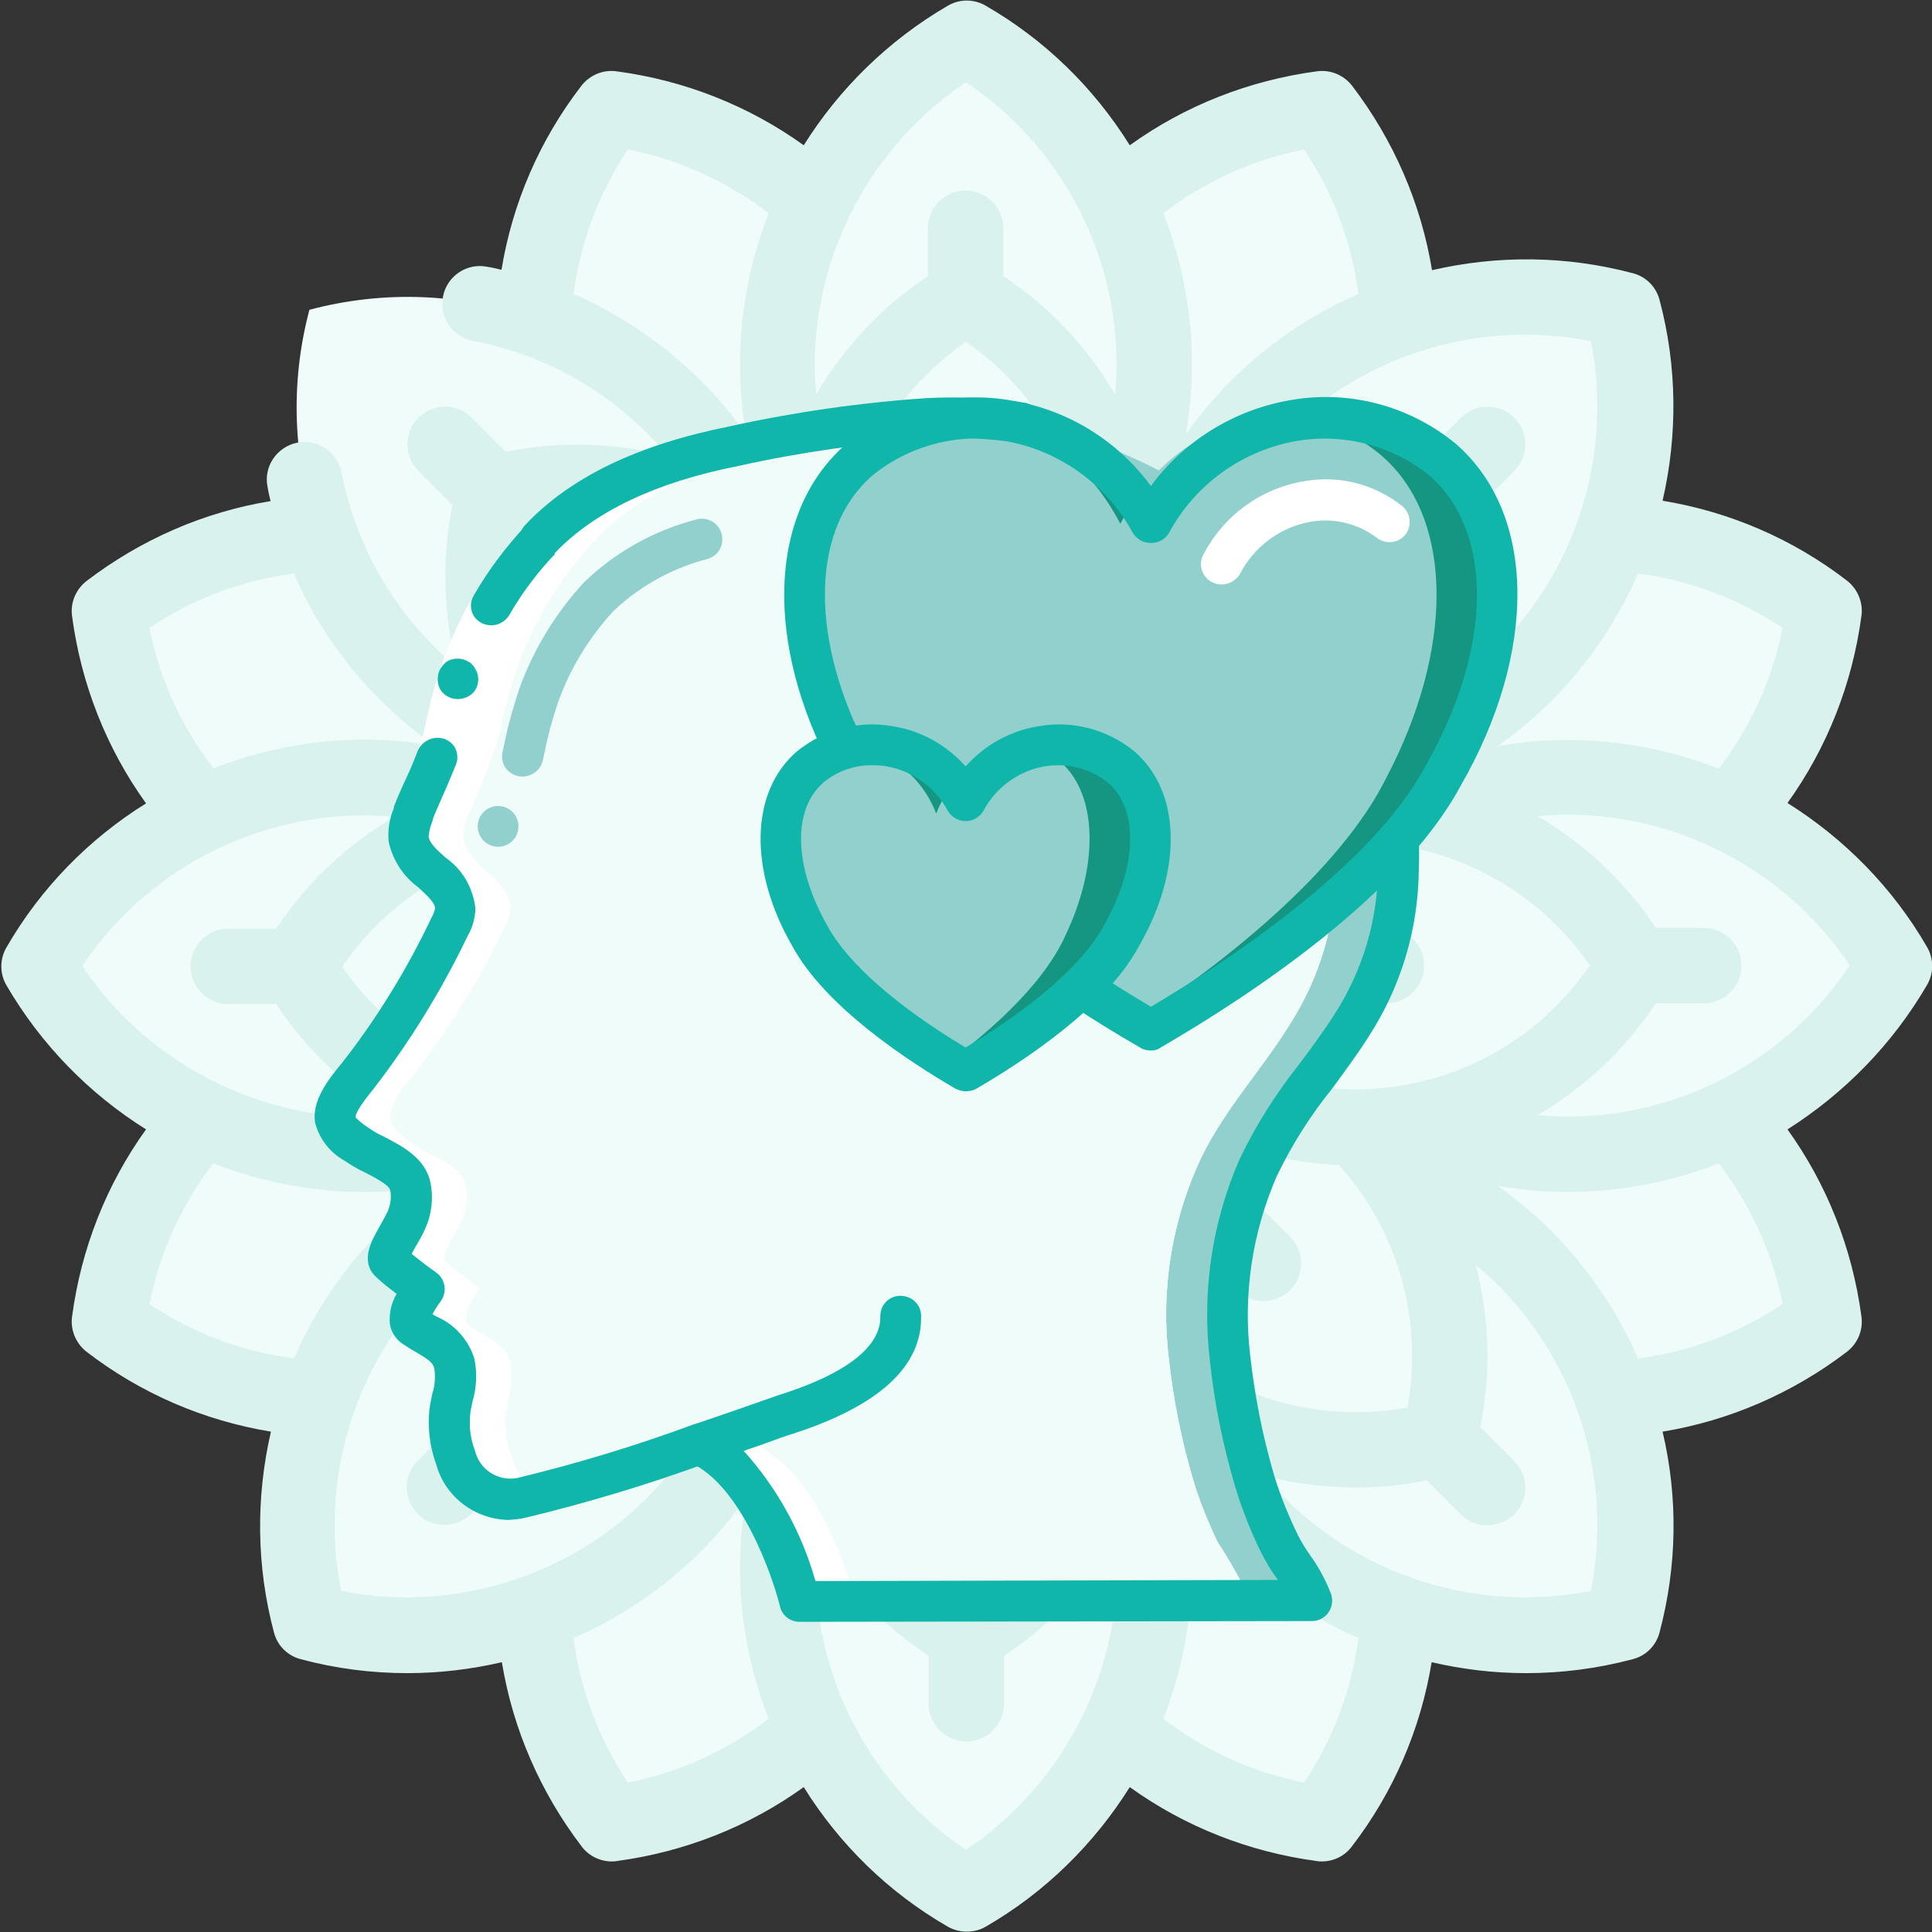 <?xml version="1.0" encoding="utf-8"?>
<!-- Generator: Adobe Illustrator 26.0.0, SVG Export Plug-In . SVG Version: 6.00 Build 0)  -->
<svg version="1.1" id="Layer_1" xmlns:svgjs="http://svgjs.com/svgjs"
	 xmlns="http://www.w3.org/2000/svg" xmlns:xlink="http://www.w3.org/1999/xlink" x="0px" y="0px" viewBox="0 0 512 512"
	 style="enable-background:new 0 0 512 512;" xml:space="preserve">
<rect x="0" y="0" width="512" height="512" fill="#333333" stroke="none"/>
<style type="text/css">
	.st0{fill:#F0FCFA;}
	.st1{fill:#DAF2EE;}
	.st2{fill:#91D0CC;}
	.st3{fill:#FFFFFF;}
	.st4{fill-rule:evenodd;clip-rule:evenodd;fill:#149683;}
	.st5{fill-rule:evenodd;clip-rule:evenodd;fill:#91D0CC;}
	.st6{fill:#11B6AB;}
</style>
<g>
	<path class="st0" d="M256,78.8c21.2,12.3,36.7,33.4,41.3,58.4c5.5-12.4,8.6-26.2,8.6-40.7c0-15.4-3.5-29.9-9.7-43
		C287.5,35.3,273.4,20.1,256,10c-17.4,10.1-31.5,25.3-40.3,43.6c-6.2,13-9.7,27.6-9.7,43c0,14.5,3.1,28.2,8.6,40.7
		C219.3,112.2,234.8,91.1,256,78.8L256,78.8z"/>
	<path class="st0" d="M297.3,137.2c-4.6-25-20.1-46.1-41.3-58.4c-21.2,12.3-36.7,33.4-41.3,58.4c-0.9,5.1-1.4,10.3-1.4,15.6v0
		c0,13.6,3.2,26.4,8.8,37.8c10.2-5.3,21.7-8.3,34-8.3c12.3,0,23.8,3,34,8.3c5.6-11.4,8.8-24.2,8.8-37.8c0,0,0,0,0,0
		C298.7,147.5,298.3,142.3,297.3,137.2L297.3,137.2z"/>
	<path class="st0" d="M206.1,96.5c0-15.4,3.5-29.9,9.7-43c-15-13.5-33.9-22.2-53.9-24.9c-12.3,16-19.5,35.4-20.5,55.7
		c13.6,4.8,26.3,12.7,37.2,23.5c10.2,10.2,17.8,22.2,22.7,34.9c4.2,2.9,8.3,6.3,12.1,10c0-5.3,0.5-10.6,1.4-15.6
		C209.1,124.8,206.1,111,206.1,96.5L206.1,96.5z"/>
	<path class="st0" d="M201.2,142.8c-20.9-14.4-46.8-18.4-70.5-12.1c-6.3,23.7-2.3,49.6,12.1,70.5c2.9,4.2,6.3,8.3,10,12.1h0
		c13.6,0,26.4,3.2,37.8,8.8c7-13.4,18-24.5,31.4-31.4c-5.6-11.4-8.8-24.2-8.8-37.8c0,0,0,0,0,0C209.5,149,205.4,145.7,201.2,142.8
		L201.2,142.8z"/>
	<path class="st0" d="M130.7,130.7c23.7-6.3,49.6-2.3,70.5,12.1c-4.9-12.7-12.4-24.6-22.7-34.9c-10.9-10.9-23.6-18.7-37.2-23.5
		c-19.1-6.8-39.8-7.5-59.3-2.3c-5.2,19.5-4.4,40.2,2.3,59.3c4.8,13.6,12.7,26.3,23.5,37.2c10.2,10.2,22.2,17.8,34.9,22.7
		C128.4,180.3,124.4,154.4,130.7,130.7L130.7,130.7z"/>
	<path class="st0" d="M107.9,178.6c-10.9-10.9-18.7-23.6-23.5-37.2c-20.2,1.1-39.7,8.3-55.7,20.5c2.6,20,11.3,38.8,24.9,53.9
		c13-6.2,27.6-9.7,42.9-9.7c14.5,0,28.2,3.1,40.7,8.6c5.1-0.9,10.3-1.4,15.6-1.4c-3.8-3.8-7.1-7.8-10-12.1
		C130.1,196.3,118.2,188.8,107.9,178.6z"/>
	<path class="st0" d="M78.8,256c12.3-21.2,33.4-36.7,58.4-41.3c-12.4-5.5-26.2-8.6-40.7-8.6c-15.4,0-29.9,3.5-42.9,9.7
		C35.3,224.5,20.1,238.6,10,256c10.1,17.4,25.3,31.5,43.6,40.3c13,6.2,27.6,9.7,42.9,9.7c14.5,0,28.2-3.1,40.7-8.6
		C112.2,292.7,91.1,277.2,78.8,256L78.8,256z"/>
	<path class="st0" d="M137.2,214.7c-25,4.6-46.1,20.1-58.4,41.3c12.3,21.2,33.4,36.7,58.4,41.3c5.1,0.9,10.3,1.4,15.6,1.4h0
		c13.6,0,26.4-3.2,37.8-8.8c-5.3-10.2-8.3-21.7-8.3-34c0-12.3,3-23.8,8.3-34c-11.4-5.6-24.2-8.8-37.8-8.8c0,0,0,0,0,0
		C147.5,213.3,142.3,213.7,137.2,214.7L137.2,214.7z"/>
	<path class="st0" d="M96.5,305.9c-15.4,0-29.9-3.5-42.9-9.7c-13.5,15-22.2,33.9-24.9,53.9c16,12.3,35.4,19.5,55.7,20.5
		c4.8-13.6,12.7-26.3,23.5-37.2c10.2-10.2,22.2-17.8,34.9-22.7c2.9-4.2,6.3-8.3,10-12.1c-5.3,0-10.6-0.5-15.6-1.4
		C124.8,302.9,111,305.9,96.5,305.9L96.5,305.9z"/>
	<path class="st0" d="M142.8,310.8c-14.4,20.9-18.4,46.8-12.1,70.5c23.7,6.3,49.6,2.3,70.5-12.1c4.2-2.9,8.3-6.3,12.1-10
		c0,0,0,0,0,0c0-13.6,3.2-26.4,8.8-37.8c-13.4-7-24.4-18-31.4-31.4c-11.4,5.6-24.2,8.8-37.8,8.8c0,0,0,0,0,0
		C149,302.5,145.7,306.6,142.8,310.8L142.8,310.8z"/>
	<path class="st0" d="M130.7,381.3c-6.3-23.7-2.3-49.6,12.1-70.5c-12.7,4.9-24.6,12.4-34.9,22.7c-10.9,10.9-18.7,23.6-23.5,37.2
		c-6.8,19.1-7.5,39.8-2.3,59.3c19.5,5.2,40.2,4.4,59.3-2.3c13.6-4.8,26.3-12.7,37.2-23.5c10.2-10.2,17.8-22.2,22.7-34.9
		C180.3,383.6,154.4,387.6,130.7,381.3z"/>
	<path class="st0" d="M178.6,404.1c-10.9,10.9-23.6,18.7-37.2,23.5c1.1,20.2,8.3,39.7,20.5,55.7c20-2.6,38.8-11.3,53.9-24.9
		c-6.2-13-9.7-27.6-9.7-43c0-14.5,3.1-28.2,8.6-40.7c-0.9-5.1-1.4-10.3-1.4-15.6c-3.8,3.8-7.8,7.1-12.1,10
		C196.3,381.9,188.8,393.8,178.6,404.1L178.6,404.1L178.6,404.1z"/>
	<path class="st0" d="M256,433.2c-21.2-12.3-36.7-33.4-41.3-58.4c-5.5,12.4-8.6,26.2-8.6,40.7c0,15.4,3.5,29.9,9.7,43
		c8.7,18.3,22.8,33.5,40.3,43.6c17.4-10.1,31.5-25.3,40.3-43.6c6.2-13,9.7-27.6,9.7-43c0-14.5-3.1-28.2-8.6-40.7
		C292.7,399.8,277.2,420.9,256,433.2L256,433.2z"/>
	<path class="st0" d="M214.7,374.8c4.6,25,20.1,46.1,41.3,58.4c21.2-12.3,36.7-33.4,41.3-58.4c0.9-5.1,1.4-10.3,1.4-15.6
		c0,0,0,0,0,0c0-13.6-3.2-26.4-8.8-37.8c-10.2,5.3-21.7,8.3-34,8.3c-12.3,0-23.8-3-34-8.3c-5.6,11.4-8.8,24.2-8.8,37.8v0
		C213.3,364.5,213.7,369.7,214.7,374.8L214.7,374.8z"/>
	<path class="st0" d="M305.9,415.5c0,15.4-3.5,29.9-9.7,43c15,13.5,33.9,22.2,53.9,24.9c12.3-16,19.5-35.4,20.5-55.7
		c-13.6-4.8-26.3-12.7-37.2-23.5c-10.2-10.2-17.8-22.2-22.7-34.9c-4.2-2.9-8.3-6.3-12.1-10c0,5.3-0.5,10.6-1.4,15.6
		C302.9,387.2,305.9,401,305.9,415.5L305.9,415.5z"/>
	<path class="st0" d="M310.8,369.2c20.9,14.4,46.8,18.4,70.5,12.1c6.3-23.7,2.3-49.6-12.1-70.5c-2.9-4.2-6.3-8.3-10-12.1
		c0,0,0,0,0,0c-13.6,0-26.4-3.2-37.8-8.8c-7,13.4-18,24.5-31.4,31.4c5.6,11.4,8.8,24.2,8.8,37.8v0
		C302.5,363,306.6,366.3,310.8,369.2L310.8,369.2z"/>
	<path class="st0" d="M381.3,381.3c-23.7,6.3-49.6,2.3-70.5-12.1c4.9,12.7,12.4,24.6,22.7,34.9c10.9,10.9,23.6,18.7,37.2,23.5
		c19.1,6.8,39.8,7.5,59.3,2.3c5.2-19.5,4.4-40.2-2.3-59.3c-4.8-13.6-12.7-26.3-23.5-37.2c-10.2-10.2-22.2-17.8-34.9-22.7
		C383.6,331.7,387.6,357.6,381.3,381.3L381.3,381.3z"/>
	<path class="st0" d="M404.1,333.4c10.9,10.9,18.7,23.6,23.5,37.2c20.2-1.1,39.7-8.3,55.7-20.5c-2.6-20-11.3-38.8-24.9-53.9
		c-13,6.2-27.6,9.7-43,9.7c-14.5,0-28.2-3.1-40.7-8.6c-5.1,0.9-10.3,1.4-15.6,1.4c3.8,3.8,7.1,7.8,10,12.1
		C381.9,315.7,393.8,323.2,404.1,333.4L404.1,333.4z"/>
	<path class="st0" d="M433.2,256c-12.3,21.2-33.4,36.7-58.4,41.3c12.4,5.5,26.2,8.6,40.7,8.6c15.4,0,29.9-3.5,43-9.7
		c18.3-8.7,33.5-22.8,43.6-40.3c-10.1-17.4-25.3-31.5-43.6-40.3c-13-6.2-27.6-9.7-43-9.7c-14.5,0-28.2,3.1-40.7,8.6
		C399.8,219.3,420.9,234.8,433.2,256L433.2,256z"/>
	<path class="st0" d="M374.8,297.3c25-4.6,46.1-20.1,58.4-41.3c-12.3-21.2-33.4-36.7-58.4-41.3c-5.1-0.9-10.3-1.4-15.6-1.4
		c0,0,0,0,0,0c-13.6,0-26.4,3.2-37.8,8.8c5.3,10.2,8.3,21.7,8.3,34c0,12.3-3,23.8-8.3,34c11.4,5.6,24.2,8.8,37.8,8.8h0
		C364.5,298.7,369.7,298.3,374.8,297.3L374.8,297.3z"/>
	<path class="st0" d="M415.5,206.1c15.4,0,29.9,3.5,43,9.7c13.5-15,22.2-33.9,24.9-53.9c-16-12.3-35.4-19.5-55.7-20.5
		c-4.8,13.6-12.7,26.3-23.5,37.2c-10.2,10.2-22.2,17.8-34.9,22.7c-2.9,4.2-6.3,8.3-10,12.1c5.3,0,10.6,0.5,15.6,1.4
		C387.2,209.1,401,206.1,415.5,206.1L415.5,206.1z"/>
	<path class="st0" d="M369.2,201.2c14.4-20.9,18.4-46.8,12.1-70.5c-23.7-6.3-49.6-2.3-70.5,12.1c-4.2,2.9-8.3,6.3-12.1,10v0
		c0,13.6-3.2,26.4-8.8,37.8c13.4,7,24.5,18,31.4,31.4c11.4-5.6,24.2-8.8,37.8-8.8h0C363,209.5,366.3,205.4,369.2,201.2L369.2,201.2z
		"/>
	<path class="st0" d="M381.3,130.7c6.3,23.7,2.3,49.6-12.1,70.5c12.7-4.9,24.6-12.4,34.9-22.7c10.9-10.9,18.7-23.6,23.5-37.2
		c6.8-19.1,7.5-39.8,2.3-59.3c-19.5-5.2-40.2-4.4-59.3,2.3c-13.6,4.8-26.3,12.7-37.2,23.5c-10.2,10.2-17.8,22.2-22.7,34.9
		C331.7,128.4,357.6,124.4,381.3,130.7L381.3,130.7z"/>
	<path class="st0" d="M333.4,107.9c10.9-10.9,23.6-18.7,37.2-23.5c-1.1-20.2-8.3-39.7-20.5-55.7c-20,2.6-38.8,11.3-53.9,24.8
		c6.2,13,9.7,27.6,9.7,42.9c0,14.5-3.1,28.2-8.6,40.7c0.9,5.1,1.4,10.3,1.4,15.6c3.8-3.8,7.8-7.1,12.1-10
		C315.7,130.1,323.2,118.2,333.4,107.9z"/>
</g>
<path class="st1" d="M510.7,261c1.8-3.1,1.8-6.9,0-10c-9.1-15.8-22-28.8-37-38.2c10.5-14.6,17.2-31.6,19.6-49.6
	c0.5-3.5-1-7.1-3.8-9.3c-14.4-11.1-31.2-18.3-48.9-21.2c4-17.3,3.9-35.6-0.8-53.2c-0.9-3.5-3.6-6.2-7.1-7.1
	c-17.7-4.7-35.9-4.8-53.2-0.8c-2.9-17.7-10.2-34.5-21.2-48.9c-2.2-2.8-5.7-4.3-9.3-3.8c-18,2.4-35,9.1-49.6,19.6
	c-9.4-15.1-22.4-27.9-38.2-37c-3.1-1.8-6.9-1.8-10,0c-15.8,9.2-28.8,22-38.2,37c-14.6-10.5-31.6-17.2-49.6-19.6
	c-3.6-0.5-7.1,1-9.3,3.8c-11.1,14.4-18.3,31.1-21.2,48.8c-1.2-0.3-2.5-0.6-3.8-0.8c-5.4-1.1-10.7,2.5-11.7,7.9
	c-1.1,5.4,2.5,10.7,7.9,11.7c17.6,3.4,33.6,11.9,46.4,24.7c1.9,1.9,3.7,3.9,5.4,5.9c-13.9-3.6-28.6-4.1-43.1-1.2l-9-9
	c-3.9-3.9-10.2-3.9-14.1,0c-3.9,3.9-3.9,10.2,0,14.1l9,9c-2.9,14.4-2.4,29.1,1.2,43.1c-2-1.7-4-3.5-5.9-5.4
	c-9.6-9.6-16.8-21-21.2-33.6c0,0,0,0,0,0c-1.5-4.1-2.6-8.4-3.5-12.7c-1.1-5.4-6.3-9-11.7-7.9c-5.4,1.1-9,6.3-7.9,11.7
	c0.2,1.3,0.5,2.5,0.8,3.8c-17.7,2.9-34.4,10.2-48.8,21.2c-2.8,2.2-4.3,5.7-3.8,9.3c2.4,18,9.1,35,19.6,49.6
	c-15.1,9.4-27.9,22.4-37,38.2c-1.8,3.1-1.8,6.9,0,10c9.2,15.8,22,28.8,37,38.2c-10.5,14.6-17.2,31.6-19.6,49.6
	c-0.5,3.5,1,7.1,3.8,9.3c14.4,11.1,31.2,18.3,48.9,21.2c-4,17.3-3.9,35.6,0.8,53.2c0.9,3.5,3.6,6.2,7.1,7.1
	c9.3,2.5,18.8,3.7,28.3,3.7c8.4,0,16.8-1,25-2.9c2.9,17.7,10.2,34.5,21.2,48.9c1.9,2.5,4.9,3.9,7.9,3.9c0.4,0,0.9,0,1.3-0.1
	c18-2.4,35-9.1,49.6-19.6c9.4,15.1,22.4,27.9,38.2,37c1.6,0.9,3.3,1.3,5,1.3c1.7,0,3.5-0.4,5-1.3c15.8-9.1,28.8-22,38.2-37
	c14.6,10.5,31.6,17.2,49.6,19.6c0.4,0.1,0.9,0.1,1.3,0.1c3.1,0,6-1.4,7.9-3.9c11.1-14.4,18.3-31.2,21.2-48.9
	c8.2,1.9,16.5,2.9,25,2.9c9.4,0,18.9-1.2,28.3-3.7c3.5-0.9,6.2-3.6,7.1-7.1c4.7-17.7,4.9-35.9,0.8-53.2
	c17.7-2.9,34.5-10.2,48.9-21.2c2.8-2.2,4.3-5.7,3.8-9.3c-2.4-18-9.1-35-19.6-49.6C488.7,289.8,501.5,276.8,510.7,261z M472.4,166.4
	c-2.7,13.6-8.5,26.3-16.9,37.3c-12.6-4.9-26.1-7.6-40-7.6c-6.3,0-12.4,0.5-18.5,1.6c5-3.6,9.8-7.6,14.2-12
	c9.8-9.8,17.5-21.3,22.9-33.7C447.8,153.8,460.9,158.7,472.4,166.4L472.4,166.4z M256,421.4c-20.3-14-32.7-37.3-32.7-62.2
	c0,0,0,0,0,0c0,0,0,0,0,0c0-8.5,1.4-16.7,4.1-24.5c5.9,2.2,12.2,3.7,18.7,4.4v28.4c0,5.5,4.5,10,10,10c5.5,0,10-4.5,10-10v-28.4
	c6.5-0.8,12.7-2.3,18.7-4.4c2.7,7.8,4.1,16.1,4.1,24.5C288.7,384.1,276.3,407.4,256,421.4z M152.8,223.3L152.8,223.3L152.8,223.3
	L152.8,223.3c8.5,0,16.7,1.4,24.6,4.1c-2.2,5.9-3.7,12.2-4.4,18.7h-28.4c-5.5,0-10,4.5-10,10c0,5.5,4.5,10,10,10h28.4
	c0.8,6.5,2.3,12.7,4.4,18.7c-7.8,2.7-16.1,4.1-24.5,4.1c0,0,0,0,0,0c0,0,0,0,0,0c-24.9,0-48.2-12.4-62.2-32.7
	C104.6,235.7,127.9,223.3,152.8,223.3L152.8,223.3z M223.3,152.8c0-24.9,12.4-48.2,32.7-62.2c20.3,14,32.7,37.3,32.7,62.2v0v0
	c0,8.5-1.4,16.7-4.1,24.5c-5.9-2.2-12.2-3.7-18.7-4.4v-28.4c0-5.5-4.5-10-10-10c-5.5,0-10,4.5-10,10v28.4
	c-6.5,0.8-12.7,2.3-18.7,4.4C224.6,169.5,223.3,161.3,223.3,152.8z M373,139c4.2,23-2.5,46.9-18.2,64.3c-10.1,0.5-19.9,2.5-29.3,6
	c-1.2-1.7-2.4-3.4-3.7-5l20.1-20.1c3.9-3.9,3.9-10.2,0-14.1c-3.9-3.9-10.2-3.9-14.1,0l-20.1,20.1c-1.6-1.3-3.3-2.5-5-3.7
	c3.6-9.4,5.6-19.2,6-29.3C326,141.5,349.9,134.8,373,139L373,139z M256,319.7c-35.1,0-63.7-28.6-63.7-63.7s28.6-63.7,63.7-63.7
	s63.7,28.6,63.7,63.7S291.1,319.7,256,319.7L256,319.7z M139,373c-4.2-23,2.5-46.9,18.2-64.3c10.1-0.5,19.9-2.5,29.3-6
	c1.2,1.7,2.4,3.4,3.7,5l-20.1,20.1c-3.9,3.9-3.9,10.2,0,14.1c2,2,4.5,2.9,7.1,2.9s5.1-1,7.1-2.9l20.1-20.1c1.6,1.3,3.3,2.5,5,3.7
	c-3.6,9.4-5.6,19.2-6,29.3C186,370.5,162.1,377.2,139,373z M308.6,354.8c-0.5-10.1-2.5-19.9-6-29.3c1.7-1.2,3.4-2.4,5-3.7l20.1,20.1
	c2,2,4.5,2.9,7.1,2.9c2.6,0,5.1-1,7.1-2.9c3.9-3.9,3.9-10.2,0-14.1l-20.1-20.1c1.3-1.6,2.5-3.3,3.7-5c9.4,3.6,19.2,5.6,29.3,6
	c15.7,17.4,22.4,41.3,18.2,64.3C349.9,377.2,326,370.5,308.6,354.8L308.6,354.8z M359.2,288.7L359.2,288.7
	C359.2,288.7,359.2,288.7,359.2,288.7c-8.5,0-16.7-1.4-24.6-4.1c2.2-5.9,3.7-12.2,4.4-18.7h28.4c5.5,0,10-4.5,10-10
	c0-5.5-4.5-10-10-10h-28.4c-0.8-6.5-2.3-12.7-4.4-18.7c7.8-2.7,16.1-4.1,24.5-4.1c24.9,0,48.2,12.4,62.2,32.7
	C407.4,276.3,384.1,288.7,359.2,288.7z M421.6,90.4c5.8,29.3-3.4,59.9-24.6,81.1c-1.9,1.9-3.9,3.7-5.9,5.4
	c3.6-13.9,4.1-28.6,1.2-43.1l9-9c3.9-3.9,3.9-10.2,0-14.1c-3.9-3.9-10.2-3.9-14.1,0l-9,9c-14.4-2.9-29.1-2.4-43.1,1.2
	c1.7-2,3.5-4,5.4-5.9C361.7,93.8,392.4,84.6,421.6,90.4z M345.6,39.6c7.7,11.5,12.6,24.6,14.4,38.3c-12.4,5.4-23.8,13.1-33.7,22.9
	c-4.4,4.4-8.4,9.2-12,14.2c1-6.1,1.6-12.2,1.6-18.5c0-13.9-2.7-27.4-7.6-40C319.3,48.1,332,42.3,345.6,39.6z M256,21.8
	c24.8,16.6,39.9,44.7,39.9,74.7c0,2.7-0.1,5.4-0.4,8c-7.3-12.4-17.3-23.2-29.6-31.3V60.5c0-5.5-4.5-10-10-10c-5.5,0-10,4.5-10,10
	v12.7c-12.3,8.1-22.3,18.9-29.6,31.3c-0.2-2.7-0.4-5.3-0.4-8C216.1,66.5,231.2,38.4,256,21.8z M152,77.9
	c1.8-13.7,6.7-26.7,14.4-38.3c13.6,2.7,26.3,8.5,37.3,16.9c-4.9,12.6-7.6,26.1-7.6,40c0,6.3,0.5,12.4,1.6,18.5
	c-3.6-5-7.6-9.8-12-14.2C175.8,91.1,164.4,83.3,152,77.9z M203.4,157.2c0.5,10.1,2.5,19.9,6,29.3c-1.7,1.2-3.4,2.4-5,3.7l-20.1-20.1
	c-3.9-3.9-10.2-3.9-14.1,0c-3.9,3.9-3.9,10.2,0,14.1l20.1,20.1c-1.3,1.6-2.5,3.3-3.7,5c-9.4-3.6-19.2-5.6-29.3-6
	C141.5,186,134.8,162.1,139,139C162.1,134.8,186,141.5,203.4,157.2L203.4,157.2z M39.6,166.4c11.5-7.7,24.5-12.6,38.3-14.4
	c5.4,12.5,13.2,23.9,23,33.6c4.4,4.4,9.2,8.4,14.2,12c-6.1-1-12.2-1.6-18.5-1.6c-13.9,0-27.4,2.7-40,7.6
	C48.1,192.7,42.3,180,39.6,166.4z M21.8,256c16.6-24.8,44.7-39.9,74.7-39.9c2.7,0,5.4,0.1,8,0.4c-12.4,7.3-23.2,17.3-31.3,29.6H60.5
	c-5.5,0-10,4.5-10,10c0,5.5,4.5,10,10,10h12.7c8.1,12.3,18.9,22.3,31.3,29.6c-2.7,0.2-5.3,0.4-8,0.4C66.5,295.9,38.4,280.8,21.8,256
	z M39.6,345.6c2.7-13.6,8.5-26.3,16.9-37.3c12.6,4.9,26.1,7.6,40,7.6c6.3,0,12.4-0.5,18.5-1.6c-5,3.6-9.8,7.6-14.2,12
	c-9.8,9.8-17.5,21.3-22.9,33.7C64.2,358.2,51.1,353.3,39.6,345.6z M90.4,421.6c-5.8-29.3,3.4-59.9,24.6-81.1
	c1.9-1.9,3.9-3.7,5.9-5.4c-3.6,13.9-4.1,28.6-1.2,43l-9,9c-3.9,3.9-3.9,10.2,0,14.1c2,2,4.5,2.9,7.1,2.9s5.1-1,7.1-2.9l9-9
	c6.2,1.3,12.6,1.9,18.8,1.9c8.2,0,16.3-1.1,24.2-3.1c-1.7,2-3.5,4-5.4,5.9C150.3,418.2,119.6,427.4,90.4,421.6L90.4,421.6z
	 M166.4,472.4c-7.7-11.5-12.6-24.6-14.4-38.3c12.4-5.4,23.8-13.1,33.7-22.9c4.4-4.4,8.4-9.2,12-14.2c-1,6.1-1.6,12.2-1.6,18.5
	c0,13.9,2.7,27.4,7.6,40C192.7,463.9,180,469.7,166.4,472.4z M256,490.2c-24.8-16.6-39.9-44.7-39.9-74.7c0-2.7,0.1-5.4,0.4-8
	c7.3,12.4,17.3,23.2,29.6,31.3v12.7c0,5.5,4.5,10,10,10c5.5,0,10-4.5,10-10v-12.7c12.3-8.1,22.3-18.9,29.6-31.3
	c0.2,2.7,0.4,5.3,0.4,8C295.9,445.5,280.8,473.6,256,490.2L256,490.2z M345.6,472.4c-13.6-2.7-26.3-8.5-37.3-16.9
	c4.9-12.6,7.6-26.1,7.6-40c0-6.3-0.5-12.4-1.6-18.5c3.6,5,7.6,9.8,12,14.2c9.8,9.8,21.3,17.5,33.7,22.9
	C358.2,447.8,353.3,460.9,345.6,472.4z M421.6,421.6c-29.3,5.8-59.9-3.4-81.1-24.6c-1.9-1.9-3.7-3.9-5.4-5.9
	c7.9,2.1,16,3.1,24.2,3.1c6.3,0,12.6-0.6,18.8-1.9l9,9c2,2,4.5,2.9,7.1,2.9c2.6,0,5.1-1,7.1-2.9c3.9-3.9,3.9-10.2,0-14.1l-9-9
	c2.9-14.4,2.4-29.1-1.2-43c2,1.7,4,3.5,5.9,5.4C418.2,361.7,427.4,392.4,421.6,421.6z M472.4,345.6c-11.5,7.7-24.6,12.6-38.3,14.4
	c-5.4-12.4-13.1-23.8-22.9-33.7c-4.4-4.4-9.2-8.4-14.2-12c6.1,1,12.2,1.6,18.5,1.6c13.9,0,27.4-2.7,40-7.6
	C463.9,319.3,469.7,332,472.4,345.6z M415.5,295.9c-2.7,0-5.4-0.1-8-0.4c12.4-7.3,23.2-17.3,31.3-29.6h12.7c5.5,0,10-4.5,10-10
	c0-5.5-4.5-10-10-10h-12.7c-8.1-12.3-18.9-22.3-31.3-29.6c2.7-0.2,5.3-0.4,8-0.4c30,0,58.1,15.2,74.7,39.9
	C473.6,280.8,445.5,295.9,415.5,295.9L415.5,295.9z"/>
<desc  xmlns="http://www.w3.org/2000/svg">Created with Sketch.</desc>
<path id="Shape" class="st2" d="M332.7,309.3c-6.9,15.8-9.5,33.1-7.5,50.3c1.2,11.1,3.4,22.2,6.6,32.9c1.7,5.6,3.9,11,6.4,16.2
	c3.2,4.9,6.1,10,8.6,15.3l-135.7,0.4v-0.1c-0.4-1.6-8.6-33.4-26.6-41.6c-3.2,1.1-6.5,2.3-10,3.5c-12.2,4.2-24.6,7.8-37.1,10.8
	c-3.3,0.8-6.8,0.3-9.8-1.3c-3.6-2.1-6.3-5.5-7.5-9.5c-1.4-3.8-2-8-1.6-12.1c1.3-4.2,1.7-8.5,1.3-12.9c-1.4-5.5-6.6-6.8-10.8-9.7
	c-3.3-2.4,2.7-10,2.7-10s-6.4-4.7-8.6-6.8c-2.4-1.9,0.9-5.3,3.9-11.6c1.2-2.7,1.6-5.8,1-8.8c-1.1-5.8-9.9-8-14.3-11.2
	c-2-1.5-5.3-3.8-5.7-6.5c-0.6-3.8,3.9-9.2,6.2-11.9c9.4-12.2,17.5-25.3,24.1-39.2c0.9-1.5,1.4-3.1,1.5-4.8
	c-0.1-7.7-11.3-10.9-12.4-18.4c-0.1-2.2,0.3-4.4,1.2-6.4c3.1-6.6,5.8-13.5,8-20.4c1.3-6.4,3-12.7,5.1-18.9
	c4.5-12.4,11.5-23.8,20.5-33.5c13.2-14,32.8-20.9,51.3-24.6c16.6-3.6,33.4-6.1,50.3-7.3c0.4-0.1,0.8-0.1,1.2-0.1
	c34.6-1.7,61.9,10,88.7,31c14.6,10.9,25.3,26.2,30.5,43.7c3.9,14.4,5.8,29.4,5.5,44.3c-0.1,14.8-4.4,29.2-12.4,41.6
	C349.3,284.4,338.7,295.4,332.7,309.3z"/>
<path id="Shape_00000031905518478890641230000004129958932159298221_" class="st3" d="M317.2,309.3c-6.9,15.8-9.5,33.1-7.5,50.3
	c1.2,11.1,3.4,22.2,6.6,32.9c1.7,5.6,3.9,11,6.4,16.2c3.2,4.9,6.1,10,8.6,15.3l-104.6,0.3l-15.5,0.1c-0.4-1.5-6.9-26.8-21.1-38.1
	H190c-1-0.9-2.1-1.6-3.2-2.3c-0.1-0.1-0.2-0.1-0.2-0.2c-0.7-0.4-1.4-0.7-2.1-1c-1.2,0.4-2.4,0.9-3.7,1.3c-2.1,0.7-4.1,1.4-6.3,2.2
	l-0.1-0.1c-1.7-1.4-3.5-2.5-5.5-3.4c-9.4,3.2-20.1,6.8-29.8,9.7c-4.1,1.2-8.1,2.3-11.6,3.2c-3.6-2.1-6.3-5.5-7.5-9.5
	c-1.4-3.8-2-8-1.6-12.1c1.3-4.2,1.7-8.5,1.3-12.9c-1.4-5.5-6.6-6.8-10.8-9.7c-3.3-2.4,2.7-10,2.7-10s-6.4-4.7-8.6-6.8
	c-2.4-1.9,0.9-5.3,3.9-11.6c1.2-2.7,1.6-5.8,1-8.8c-1.1-5.8-9.9-8-14.3-11.2c-2-1.5-5.3-3.8-5.7-6.5c-0.6-3.8,3.9-9.2,6.2-11.9
	c9.4-12.2,17.5-25.3,24.1-39.2c0.9-1.5,1.4-3.1,1.5-4.8c-0.1-7.7-11.3-10.9-12.4-18.4c-0.1-2.2,0.3-4.4,1.2-6.4
	c3.1-6.6,5.8-13.5,8-20.4c1.3-6.4,3-12.7,5.1-18.9c4.5-12.4,11.5-23.8,20.5-33.5c13.2-14,32.8-20.9,51.3-24.6
	c16.6-3.6,33.4-6.1,50.3-7.3c2.4,0.2,4.7,0.3,7,0.6c25,3,46.4,13.7,67.5,30.2c14.6,10.9,25.3,26.2,30.4,43.7
	c3.9,14.4,5.8,29.4,5.5,44.3c-0.1,14.8-4.4,29.2-12.4,41.6C333.8,284.4,323.2,295.4,317.2,309.3z"/>
<path id="Shape_00000164490822669053564140000011497944166737387946_" class="st0" d="M317.2,309.3c-6.9,15.8-9.5,33.1-7.5,50.3
	c1.2,11.1,3.4,22.2,6.6,32.9c1.7,5.6,3.9,11,6.4,16.2c3.2,4.9,6.1,10,8.6,15.3l-104.6,0.3c-0.5-2.1-8.8-33.4-26.6-41.5
	c-3.2,1.1-6.5,2.3-9.9,3.5H190c-1-0.9-2.1-1.6-3.2-2.3c-0.1-0.1-0.2-0.1-0.2-0.2c-0.7-0.4-1.4-0.7-2.1-1c-1.2,0.4-2.4,0.9-3.7,1.3
	c-2.1,0.7-4.2,1.4-6.3,2.1c-10.8,3.6-22.2,7.2-31.4,9.5c-1.5-0.8-2.8-1.9-3.9-3.2c-1.6-1.8-2.8-4-3.6-6.3c-1.4-3.8-2-8-1.6-12.1
	c1.3-4.2,1.7-8.5,1.3-12.9c-1.4-5.5-6.6-6.8-10.8-9.7c-3.3-2.4,2.7-10,2.7-10s-6.4-4.7-8.6-6.8c-2.4-1.9,0.9-5.3,3.9-11.6
	c1.2-2.7,1.6-5.8,1-8.8c-1.1-5.8-9.9-8-14.3-11.2c-2-1.5-5.3-3.8-5.7-6.5c-0.6-3.8,3.9-9.2,6.2-11.9c9.4-12.2,17.5-25.3,24.1-39.2
	c0.9-1.5,1.4-3.1,1.5-4.8c-0.1-7.7-11.3-10.9-12.4-18.4c-0.1-2.2,0.3-4.4,1.2-6.4c3.1-6.6,5.8-13.5,8-20.4c1.3-6.4,3-12.7,5.1-18.9
	c4.5-12.4,11.5-23.8,20.5-33.5c13.2-14,32.8-20.9,51.3-24.6c13.8-3,27.7-5.2,41.7-6.6c25,3,46.4,13.7,67.5,30.2
	c14.6,10.9,25.3,26.2,30.4,43.7c3.9,14.4,5.8,29.4,5.5,44.3c-0.1,14.8-4.4,29.2-12.4,41.6C333.8,284.4,323.2,295.4,317.2,309.3z"/>
<path id="Shape_00000096742448340650695710000007144299185153602471_" class="st4" d="M286.5,261.6c6.3,4.2,12.5,8,18.5,11.5
	c29-16.8,63.8-42,77.4-67.2c19.3-33.6,19.3-67.1,0-83.9c-12-9.5-27.7-13.1-42.7-9.8s-27.7,13-34.7,26.6c-7-13.6-19.8-23.4-34.7-26.6
	c-15-3.3-30.6,0.3-42.7,9.8c-17.9,15.6-19.2,45.6-3.9,76.6L286.5,261.6z"/>
<path id="Shape_00000015352452177509229740000006126208698919126915_" class="st5" d="M280,261.6c5.7,4.2,11.4,8,16.9,11.5
	c26.5-16.8,58.2-42,70.6-67.2c17.6-33.6,17.6-67.1,0-83.9s-52.9-16.8-70.6,16.8c-17.6-33.6-52.9-33.6-70.6-16.8
	c-16.3,15.6-17.5,45.6-3.6,76.6L280,261.6z"/>
<path id="Shape_00000171720736839765383080000018082114487105100979_" class="st4" d="M297.2,248c-7.2,13.5-25.8,26.9-41.3,35.8
	c-15.5-9-34.1-22.4-41.2-35.8c-10.3-17.9-10.3-35.8,0-44.8c5.3-4.4,12.2-6.5,19.1-5.8c9.4,0.9,17.7,6.5,22.1,14.8
	c4.4-8.3,12.7-13.8,22.1-14.8c6.9-0.7,13.8,1.4,19.2,5.8C307.5,212.2,307.5,230.1,297.2,248z"/>
<path id="Shape_00000177485591922507148160000001143476490868164031_" class="st5" d="M282.3,248c-6,13.4-21.4,26.8-34.2,35.8
	c-12.8-9-28.1-22.4-34.1-35.8c-8.5-18-8.5-35.9,0-44.9c3.1-3.2,7.2-5.2,11.6-5.7c10.2,1.6,18.8,8.5,22.5,18.2
	c3.7-9.6,12.3-16.6,22.5-18.2c4.4,0.5,8.6,2.5,11.7,5.7C290.9,212.2,290.9,230.1,282.3,248z"/>
<path id="Shape_00000083811250086835580590000007253547362373226940_" class="st3" d="M147,146.7c-7.6,8.1-13.6,17.5-17.8,27.8
	c-2.1,5.1-3.8,10.5-5,15.9c-0.7,2.9-1.2,5.4-2.2,8.8c-0.9,3-2,6-3.3,8.8c-1.5,3.4-3,6.6-4.2,9.8l-10.1-3.8c1.4-3.7,3-7,4.4-10.2
	c1.1-2.5,2.1-5,2.9-7.6c0.7-2.3,1.3-5.5,2-8.3c1.3-6,3.2-11.9,5.6-17.6c4.7-11.4,11.5-22,20-31L147,146.7z"/>
<path id="Shape_00000113340842042040126380000001637311943734804107_" class="st6" d="M127.6,165.1c2.6,1.3,5.7,0.5,7.3-2
	c3.4-5.9,7.5-11.4,12.2-16.3l-7.9-7.4c-5.2,5.6-9.8,11.7-13.6,18.3c-0.8,1.3-1,2.8-0.6,4.2C125.3,163.2,126.3,164.4,127.6,165.1z"/>
<path id="Shape_00000148658260658773747880000014213445739981611407_" class="st6" d="M104.3,214l10.1,3.8c1.2-3.1,2.7-6.3,4.2-9.8
	c0.7-1.7,1.5-3.5,2.2-5.3c0.6-1.4,0.5-3-0.1-4.3s-1.9-2.3-3.3-2.7c-2.7-0.7-5.6,0.7-6.7,3.3c-0.6,1.5-1.2,3.1-1.9,4.7
	C107.3,207,105.7,210.3,104.3,214z"/>
<path id="Shape_00000114041896869840000260000015289247020314852503_" class="st6" d="M126.5,181.6c0.4-1.3,0.3-2.7-0.3-3.9
	l-0.5-0.9c-0.2-0.3-0.5-0.6-0.7-0.8c-0.2-0.3-0.5-0.5-0.8-0.6c-0.3-0.2-0.6-0.4-1-0.5c-1.3-0.5-2.8-0.5-4.2,0.1
	c-0.7,0.3-1.2,0.8-1.7,1.4c-1.5,1.7-1.7,4.2-0.7,6.2c0.7,1.2,1.9,2.1,3.3,2.5c1.4,0.3,2.8,0.2,4.1-0.5
	C125.2,184,126.1,183,126.5,181.6z"/>
<path id="Shape_00000183230910601830062860000000994020796413051292_" class="st6" d="M143.1,148.4c-2.2,0-4.1-1.3-5-3.3
	c-0.9-2-0.4-4.3,1-5.9c12.1-12.8,29.8-21.3,54.2-26.2c17.2-3.8,34.7-6.3,52.3-7.5c4.1-0.2,7.8-0.2,11.3-0.1
	c4.8,0.2,9.6,0.6,14.4,1.3c2,0.2,3.6,1.5,4.4,3.3c0.7,1.8,0.4,3.9-0.8,5.4c-1.2,1.5-3.2,2.3-5.1,1.9c-4.4-0.6-8.7-1-13.1-1.2
	c-3.2-0.1-6.6-0.1-10.4,0.1c-17,1.2-34,3.6-50.7,7.3c-21.8,4.3-38.1,12.1-48.5,23C146,147.8,144.6,148.4,143.1,148.4z"/>
<path id="Shape_00000035525740714144421670000016550010135714211735_" class="st6" d="M134.7,402.8c-8.9-0.2-16.7-6.1-19.1-14.7
	c-1.7-4.7-2.3-9.6-1.8-14.6c0.2-1.4,0.5-2.9,0.8-4.3c0.7-2.1,0.8-4.3,0.5-6.5c-0.4-1.7-1.7-2.5-4.9-4.4c-1.3-0.7-2.5-1.5-3.7-2.3
	c-1.8-1.3-2.9-3.2-3.2-5.3c-0.2-2.7,0.4-5.4,1.8-7.8c-1.8-1.4-3.9-3-5-4.1c-5-4.1-1.7-9.9,0.3-13.4c0.7-1.3,1.6-2.8,2.4-4.5
	c0.7-1.7,1-3.6,0.6-5.5c-0.3-1.4-4.2-3.4-6.5-4.6c-2-0.9-3.8-2-5.6-3.2c-3.9-2.2-6.7-5.8-7.8-10.1c-0.9-5.6,3.2-11.1,7.2-15.9
	c9.3-11.9,17.2-24.8,23.7-38.5c0.4-0.7,0.7-1.5,0.9-2.3c0-1.5-1.8-3.2-4.4-5.6c-4-2.9-6.8-7.2-7.9-12.1c-0.3-3.1,0.2-6.2,1.4-9
	c1.1-2.8,4.1-4.2,6.9-3.1c2.8,1,4.2,4.1,3.2,6.9c-0.5,1.2-0.8,2.5-0.9,3.8c0.2,1.8,2.3,3.6,4.5,5.6c4.5,3.1,7.3,8.1,7.9,13.5
	c-0.1,2.6-0.8,5.1-2.1,7.3c-6.8,14.2-15.1,27.7-24.7,40.2c-4.1,5-5,7-5,7.8c1,1,2.1,1.9,3.2,2.6c1.4,1,2.9,1.9,4.5,2.6
	c4.6,2.4,10.9,5.6,12.2,12.2c0.8,4.1,0.3,8.3-1.4,12.1c-0.9,2-1.9,3.7-2.8,5.2c-0.3,0.5-0.5,1-0.8,1.5c2.2,1.8,5.3,4.1,6.6,5
	c1.2,0.9,1.9,2.2,2.1,3.6s-0.2,2.9-1.1,4.1c-0.8,1-1.5,2.2-2.1,3.3c0.4,0.2,0.7,0.4,1.1,0.6c4.8,2.1,8.4,6.1,10,11.1
	c0.8,3.8,0.6,7.8-0.5,11.5c-0.2,1.1-0.5,2.3-0.6,3.4c-0.3,3.3,0.1,6.6,1.3,9.6c1.2,5,6.1,8.1,11.1,7.2c15.8-3.8,31.3-8.5,46.5-14.1
	c1.8-0.6,3.8-0.2,5.3,1s2.1,3.2,1.8,5.1s-1.7,3.5-3.5,4.1c-15.6,5.7-31.6,10.5-47.8,14.4C137.7,402.6,136.2,402.7,134.7,402.8z
	 M107.2,330.6l0.2,0.2L107.2,330.6z"/>
<path id="Shape_00000080916609471852275150000013567190482536873625_" class="st2" d="M138.4,205.8c-1.6,0-3.2-0.8-4.2-2
	c-1-1.3-1.4-3-1-4.6l0.5-2.3c1-5,2.4-9.8,4-14.6c3.8-10.4,9.6-19.9,17.1-28c8.3-8,18.5-13.7,29.6-16.6c1.8-0.6,3.9-0.1,5.3,1.2
	c1.4,1.3,2,3.3,1.6,5.2c-0.4,1.9-1.8,3.4-3.7,4c-9.3,2.4-17.9,7.1-24.9,13.7c-6.5,7-11.6,15.3-14.8,24.3c-1.5,4.4-2.7,8.8-3.6,13.4
	l-0.5,2.3C143.1,204.1,141,205.8,138.4,205.8z"/>
<path id="Shape_00000029020817110112407290000004038707225823730858_" class="st6" d="M211.9,429.8c-2.5,0-4.7-1.7-5.2-4.1
	c-2.1-8.5-10.4-32-23.6-38c-2-0.9-3.3-3-3.2-5.2c0.1-2.2,1.6-4.1,3.7-4.9c5.6-1.9,10.8-3.7,14.8-5.1c3.7-1.3,6.6-2.3,8-2.8
	c22.5-7.1,27-15.2,26.9-20.8c-0.1-3,2.3-5.5,5.3-5.5s5.5,2.3,5.5,5.3c0.3,13.5-11.3,24-34.4,31.4c-1.4,0.4-4.1,1.4-7.7,2.7l-4.9,1.7
	c8.9,9.9,15.4,21.7,19,34.5l122.6-0.3l-0.4-0.5c-1.6-2.2-3-4.6-4.2-7c-2.7-5.5-4.9-11.1-6.7-17c-3.3-11.1-5.6-22.4-6.8-33.9
	c-2.1-18.1,0.6-36.4,7.9-53.1c4.3-9,9.7-17.5,15.9-25.3c3.1-4.2,6.4-8.6,9.2-13c7.5-11.6,11.5-25,11.6-38.8c0.1-2.4,0-4.7,0-7.1
	l5.4-0.4h5.4c0.1,2.7,0.1,5.2,0,7.7c-0.1,15.8-4.7,31.2-13.3,44.4c-3,4.8-6.4,9.3-9.6,13.7c-5.8,7.2-10.7,14.9-14.7,23.2
	c-6.5,14.9-9,31.3-7.1,47.5c1.2,10.8,3.3,21.5,6.4,32c1.6,5.3,3.7,10.4,6.1,15.4c1,2,2.2,4,3.5,5.8c2.3,3.2,4.1,6.6,5.5,10.3
	c0.5,1.6,0.2,3.4-0.8,4.8c-1,1.4-2.6,2.2-4.4,2.2L211.9,429.8L211.9,429.8z"/>
<path id="Shape_00000080201295944779900940000013326372259727443848_" class="st3" d="M323.7,154.9c-1.9,0-3.7-1-4.7-2.7
	s-1-3.7,0-5.4c5.3-10.1,14.9-17.2,26.2-19.2c9.4-1.8,19,0.6,26.5,6.6c1.5,1.3,2.1,3.2,1.8,5.1s-1.7,3.5-3.5,4.1
	c-1.8,0.6-3.9,0.2-5.3-1c-5.1-3.8-11.5-5.2-17.6-4.1c-8,1.5-14.9,6.7-18.6,14C327.4,153.9,325.6,154.9,323.7,154.9z"/>
<path id="Shape_00000028318190371127710120000001632742447314564008_" class="st6" d="M305,278.4c-0.9,0-1.9-0.2-2.7-0.7
	c-6.3-3.6-12.6-7.5-18.8-11.6c-2.4-1.7-3.1-5-1.4-7.4c1.6-2.5,4.9-3.2,7.4-1.6c5.1,3.4,10.3,6.6,15.5,9.7
	c18.9-11.2,58.2-36.7,72.6-63.5c18-31.3,18.4-62.3,1.2-77.3c-9.9-8-22.9-11.3-35.4-9.1c-14.4,2.6-26.8,11.6-33.7,24.5
	c-1,1.6-2.8,2.5-4.7,2.5s-3.6-0.9-4.7-2.5c-6.9-12.9-19.4-21.9-33.7-24.5c-12.6-2.3-25.5,1.1-35.4,9.1
	c-15.8,13.7-16.8,41.3-2.6,70.1c1.3,2.7,0.2,5.9-2.5,7.2c-2.7,1.3-5.9,0.2-7.2-2.4c-16.5-33.4-14.4-66,5.2-83.1
	c12.3-10.2,28.6-14.5,44.3-11.6c14.7,2.5,27.8,10.6,36.6,22.6c8.8-12,22-20.1,36.6-22.7c15.8-2.9,32,1.4,44.3,11.6
	c21.2,18.5,21.7,55,1.1,90.7c-15.8,29.3-56.5,55.9-79.4,69.2C306.8,278.2,305.9,278.4,305,278.4z"/>
<path id="Shape_00000148639103137780977000000016504150828476338338_" class="st6" d="M255.9,289.2c-0.9,0-1.9-0.3-2.7-0.7
	c-12.4-7.2-34.6-21.7-43.3-37.9c-11.5-20-11.1-40.7,1.2-51.4c7.2-5.9,16.6-8.4,25.7-6.7c7.4,1.2,14.1,5,19.1,10.6
	c5-5.6,11.7-9.4,19.1-10.6c9.1-1.7,18.6,0.8,25.7,6.7c12.3,10.7,12.8,31.4,1.1,51.6c-8.6,16.1-30.8,30.6-43.2,37.8
	C257.8,289,256.9,289.2,255.9,289.2z M231.3,202.8c-4.8-0.1-9.4,1.5-13.1,4.6c-8.3,7.2-7.8,22.4,1.1,38c5.3,9.8,18.5,21.4,36.6,32.2
	c18.1-10.8,31.3-22.4,36.5-32.1c9-15.7,9.5-31,1.2-38.1c-4.7-3.8-10.9-5.3-16.8-4.3c-6.9,1.2-12.9,5.6-16.2,11.8
	c-1,1.7-2.8,2.7-4.7,2.7c-1.9,0-3.7-1-4.7-2.7c-3.3-6.2-9.3-10.6-16.2-11.8C233.8,202.9,232.6,202.8,231.3,202.8z"/>
<circle id="Oval_00000101084564818958544220000000638523235453081480_" class="st2" cx="132" cy="219" r="5.4"/>
</svg>
